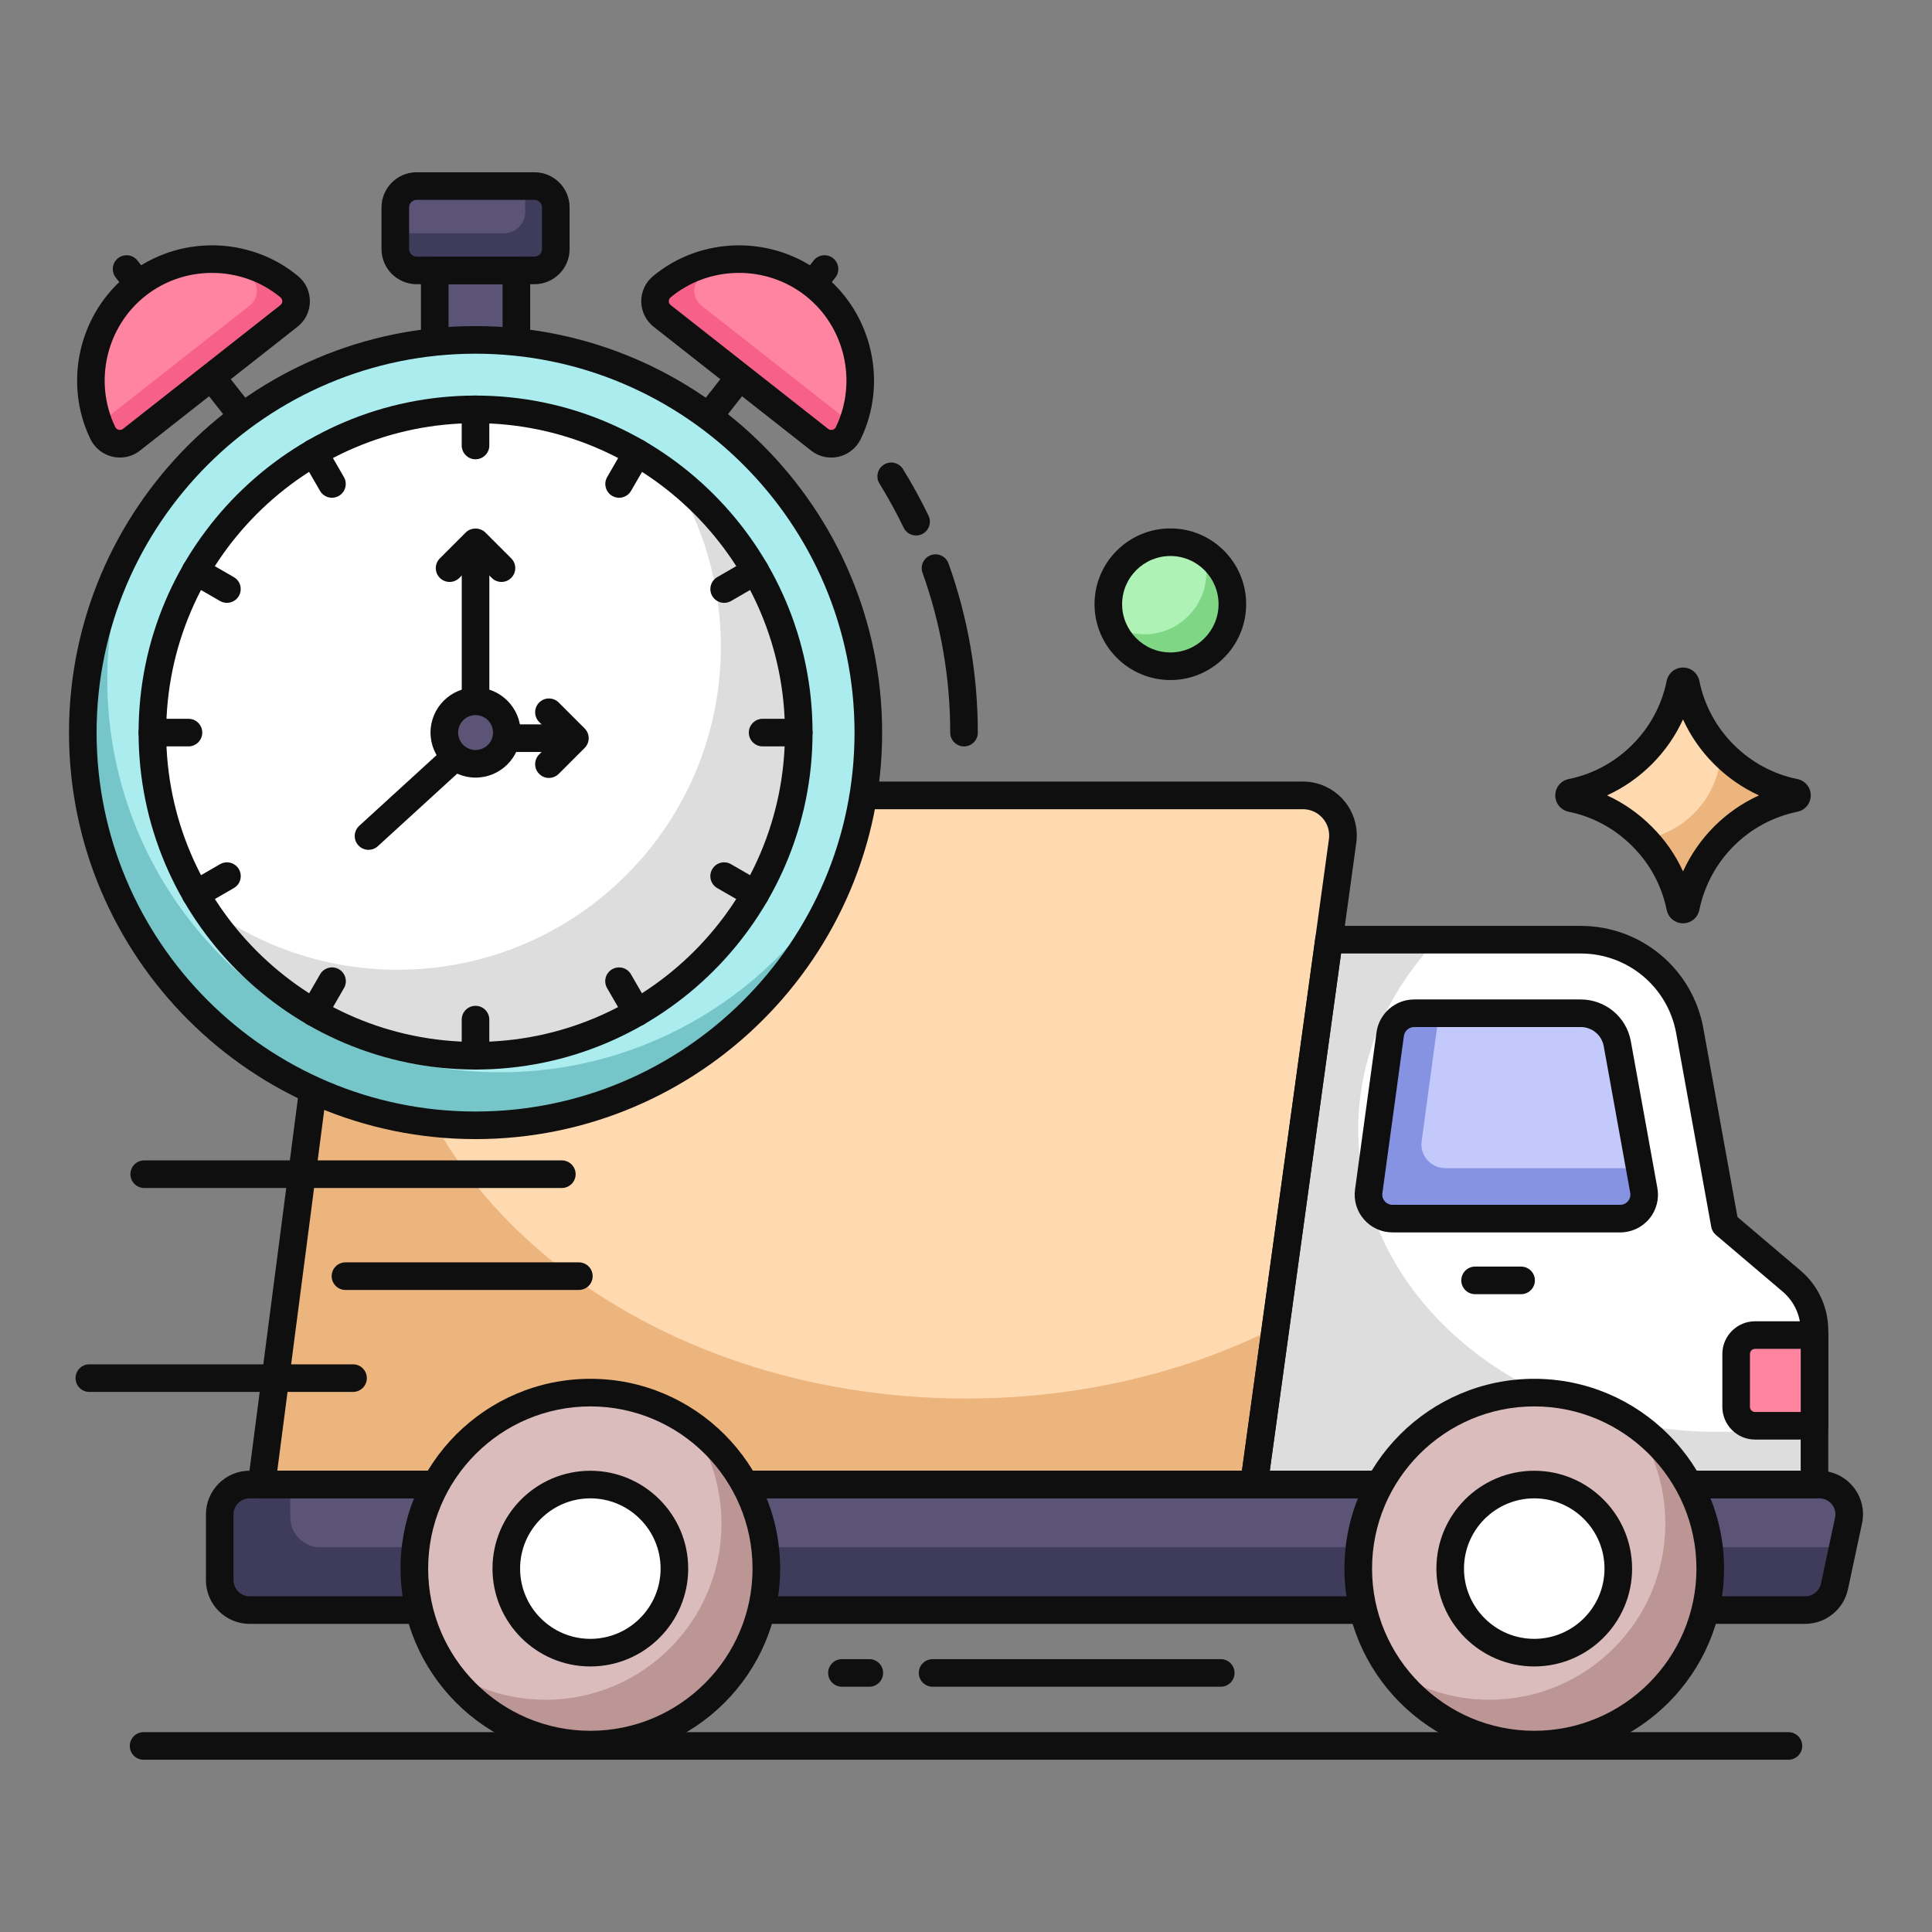 <svg xmlns="http://www.w3.org/2000/svg" id="Layer_1" viewBox="0 0 105 105"><rect x="0" y="0" width="105" height="105" fill="#808080" stroke="none"/><g><g><g><g><path d="m98.613 72.312v8.369h-30.462l4.078-29.611h13.679c2.913 0 5.411 2.084 5.927 4.952l1.905 10.52 3.641 3.092c.784.672 1.232 1.647 1.232 2.678z" fill="#fff"></path></g><g><path d="m98.616 77.198v3.48h-30.47l4.08-29.61h5.88c-2.68 2.82-4.29 6.4-4.29 10.29 0 9.09 8.74 16.46 19.52 16.46 1.83 0 3.6-.21 5.28-.62z" fill="#ddd"></path></g><g><path d="m72.968 45.704-4.818 34.977h-53.934l4.627-35.56c.134-1.075 1.064-1.893 2.151-1.893h49.822c1.311 0 2.33 1.165 2.151 2.476z" fill="#ffd9b0"></path></g><g><path d="m69.326 72.148-1.18 8.53h-53.93l4.63-35.561c.13-1.07 1.06-1.89 2.15-1.89h1.59c-1.03 2.47-1.59 5.1-1.59 7.84 0 13.78 14.1 24.94 31.5 24.94 6.19 0 11.96-1.41 16.83-3.86z" fill="#edb57e"></path></g></g><g><path d="m100.461 82.653-.762 3.563c-.157.751-.818 1.288-1.591 1.288h-84.542c-.896 0-1.625-.728-1.625-1.625v-3.574c0-.896.728-1.625 1.625-1.625h85.303c1.042 0 1.815.952 1.591 1.972z" fill="#5b5476"></path></g><g><path d="m100.156 84.088-.46 2.13c-.15.75-.81 1.29-1.59 1.29h-84.54c-.9 0-1.62-.73-1.62-1.63v-3.57c0-.9.72-1.63 1.62-1.63h2.21v1.79c0 .89.73 1.62 1.62 1.62h82.76z" fill="#3f3b5b"></path></g><g><g><path d="m98.613 81.431h-30.462c-.217 0-.423-.094-.565-.257-.143-.164-.207-.381-.178-.595l4.078-29.611c.051-.371.369-.648.743-.648h13.679c3.282 0 6.085 2.342 6.665 5.569l1.856 10.255 3.437 2.918c.953.816 1.497 2 1.497 3.25v8.369c0 .414-.336.75-.75.75zm-29.602-1.5h28.852v-7.619c0-.811-.354-1.58-.971-2.108l-3.638-3.09c-.132-.113-.222-.267-.252-.438l-1.905-10.52c-.452-2.512-2.634-4.335-5.189-4.335h-13.025z" fill="#0f0f0f"></path></g><g><path d="m68.15 81.431h-53.934c-.216 0-.421-.093-.563-.255s-.208-.378-.18-.592l4.627-35.56c.181-1.45 1.426-2.547 2.895-2.547h49.822c.841 0 1.643.365 2.198 1.002.557.638.811 1.486.696 2.326v.001l-4.818 34.977c-.051.371-.369.648-.743.648zm-53.08-1.5h52.426l4.729-34.329v.001c.056-.41-.068-.824-.34-1.136-.271-.31-.66-.488-1.068-.488h-49.822c-.714 0-1.319.531-1.407 1.236zm57.897-34.227h.01z" fill="#0f0f0f"></path></g></g><g><path d="m98.109 88.254h-84.542c-1.309 0-2.375-1.065-2.375-2.375v-3.574c0-1.309 1.065-2.375 2.375-2.375h85.304c.727 0 1.404.323 1.857.887.451.561.621 1.287.466 1.993l-.761 3.561c-.228 1.089-1.206 1.882-2.324 1.882zm-84.542-6.823c-.482 0-.875.392-.875.875v3.574c0 .482.392.875.875.875h84.542c.419 0 .771-.285.857-.692l.762-3.566c0-.001 0-.003.001-.004.058-.265-.002-.526-.17-.734-.167-.208-.417-.327-.688-.327h-85.304z" fill="#0f0f0f"></path></g><g><g><g><g><path d="m15.063 25.777c-.222 0-.442-.098-.59-.286l-8.182-10.406c-.256-.326-.2-.797.126-1.053.325-.256.797-.199 1.053.126l8.182 10.406c.256.326.2.797-.126 1.053-.137.108-.301.16-.463.16z" fill="#0f0f0f"></path></g><g><path d="m15.703 17.17-8.557 6.728c-.514.404-1.267.224-1.554-.357-1.322-2.729-.624-6.106 1.858-8.057 2.487-1.955 5.933-1.838 8.268.096.502.412.5 1.186-.014 1.591z" fill="#ff84a0"></path></g><g><path d="m15.702 17.174-8.557 6.723c-.514.405-1.268.221-1.556-.357-.083-.166-.151-.332-.212-.498l8.192-6.435c.514-.406.518-1.183.013-1.597-.445-.369-.936-.671-1.444-.907 1.291.126 2.544.625 3.578 1.474.506.414.501 1.191-.013 1.597z" fill="#f76189"></path></g><g><path d="m6.519 24.867c-.131 0-.264-.015-.395-.044-.526-.119-.966-.465-1.205-.949-1.497-3.088-.626-6.862 2.067-8.979 2.698-2.122 6.571-2.077 9.209.107.415.34.651.847.646 1.387-.005.538-.251 1.038-.675 1.371l-8.557 6.728c-.315.248-.698.378-1.09.378zm5.007-10.036c-1.279 0-2.559.413-3.613 1.243-2.143 1.685-2.835 4.688-1.646 7.14.049.1.14.134.189.145.046.011.139.019.227-.05l8.557-6.728c.087-.069.101-.159.102-.207 0-.049-.012-.142-.1-.214-1.069-.885-2.392-1.328-3.715-1.328zm4.177 2.339h.01z" fill="#0f0f0f"></path></g></g><g><g><path d="m36.628 25.777c-.162 0-.326-.052-.463-.16-.326-.256-.382-.728-.126-1.053l8.182-10.406c.256-.325.728-.382 1.053-.126.326.256.382.728.126 1.053l-8.182 10.406c-.148.188-.368.286-.59.286z" fill="#0f0f0f"></path></g><g><path d="m35.989 17.17 8.557 6.728c.514.404 1.267.224 1.554-.357 1.322-2.729.624-6.106-1.858-8.057-2.487-1.955-5.933-1.838-8.268.096-.502.412-.5 1.186.014 1.591z" fill="#ff84a0"></path></g><g><path d="m35.989 17.174 8.557 6.723c.514.405 1.268.221 1.556-.357.083-.166.151-.332.212-.498l-8.192-6.435c-.514-.406-.518-1.183-.013-1.597.445-.369.936-.671 1.444-.907-1.291.126-2.544.625-3.578 1.474-.506.414-.501 1.191.013 1.597z" fill="#f76189"></path></g><g><path d="m45.173 24.867c-.392 0-.775-.131-1.09-.378l-8.557-6.728c-.423-.333-.669-.833-.675-1.371-.006-.541.231-1.047.648-1.389 2.634-2.181 6.507-2.227 9.207-.105 2.693 2.117 3.563 5.891 2.069 8.974-.241.489-.681.834-1.207.954-.131.03-.264.044-.395.044zm-8.721-8.286 8.557 6.728c.088.069.179.061.227.05.049-.011.14-.046.191-.15 1.186-2.448.494-5.451-1.649-7.135-2.147-1.689-5.228-1.653-7.326.083-.091.074-.103.167-.103.216 0.0.048.014.138.102.207z" fill="#0f0f0f"></path></g></g></g><g><path d="m23.627 14.698h4.438v5.115h-4.438z" fill="#5b5476"></path></g><g><path d="m30.208 11.272v2.265c0 .643-.526 1.159-1.159 1.159h-6.405c-.634 0-1.16-.516-1.16-1.159v-2.265c0-.644.526-1.16 1.16-1.16h6.405c.634 0 1.159.516 1.159 1.16z" fill="#5b5476"></path></g><g><path d="m30.207 11.277v2.265c0 .643-.527 1.159-1.159 1.159h-6.404c-.632 0-1.159-.516-1.159-1.159v-.864h5.899c.632 0 1.159-.516 1.159-1.159v-1.411h.506c.632 0 1.159.516 1.159 1.169z" fill="#3f3b5b"></path></g><g><path d="m28.065 20.563h-4.438c-.414 0-.75-.336-.75-.75v-5.115c0-.414.336-.75.75-.75h4.438c.414 0 .75.336.75.75v5.115c0 .414-.336.75-.75.75zm-3.688-1.5h2.938v-3.615h-2.938z" fill="#0f0f0f"></path></g><g><g><path d="m52.392 40.566c-.414 0-.75-.336-.75-.75 0-2.981-.506-5.903-1.505-8.686-.14-.39.063-.819.453-.959.391-.14.819.063.959.452 1.057 2.946 1.593 6.039 1.593 9.193 0 .414-.336.75-.75.75z" fill="#0f0f0f"></path></g><g><path d="m49.786 29.102c-.279 0-.547-.157-.676-.425-.393-.816-.834-1.622-1.312-2.394-.218-.352-.109-.814.243-1.033s.814-.109 1.033.243c.506.818.974 1.67 1.389 2.534.18.373.022.822-.351 1.001-.104.05-.215.074-.324.074z" fill="#0f0f0f"></path></g><g><path d="m47.191 39.815c0 11.788-9.56 21.343-21.349 21.343-11.782 0-21.342-9.554-21.342-21.343 0-11.788 9.56-21.342 21.342-21.342 11.788-0 21.349 9.554 21.349 21.342z" fill="#abecef"></path></g><g><path d="m45.851 47.281c-3.033 8.107-10.848 13.875-20.008 13.875-11.785 0-21.342-9.552-21.342-21.342 0-3.756.971-7.28 2.669-10.346-.866 2.322-1.34 4.842-1.34 7.467 0 11.785 9.563 21.342 21.342 21.342 8.035 0 15.033-4.44 18.679-10.997z" fill="#75c5c9"></path></g><g><path d="m25.843 61.908c-12.182 0-22.093-9.911-22.093-22.093s9.911-22.093 22.093-22.093c12.185 0 22.099 9.911 22.099 22.093s-9.914 22.093-22.099 22.093zm0-42.685c-11.355 0-20.593 9.238-20.593 20.593s9.238 20.593 20.593 20.593c11.358 0 20.599-9.238 20.599-20.593s-9.241-20.593-20.599-20.593z" fill="#0f0f0f"></path></g><g><path d="m43.41 39.815c0 9.698-7.863 17.561-17.567 17.561-9.698 0-17.561-7.863-17.561-17.561 0-9.704 7.863-17.567 17.561-17.567 9.704 0 17.567 7.863 17.567 17.567z" fill="#fff"></path></g><g><path d="m43.408 39.814c0 9.701-7.864 17.565-17.565 17.565-6.309 0-11.835-3.325-14.929-8.316 2.961 2.283 6.673 3.64 10.699 3.64 9.706 0 17.565-7.864 17.565-17.565 0-3.392-.96-6.563-2.631-9.248 4.175 3.21 6.86 8.256 6.86 13.925z" fill="#ddd"></path></g><g><path d="m25.843 58.126c-10.097 0-18.311-8.214-18.311-18.311 0-10.1 8.214-18.317 18.311-18.317 10.1 0 18.317 8.217 18.317 18.317 0 10.097-8.217 18.311-18.317 18.311zm0-35.128c-9.27 0-16.811 7.544-16.811 16.817 0 9.27 7.542 16.811 16.811 16.811 9.273 0 16.817-7.541 16.817-16.811 0-9.273-7.544-16.817-16.817-16.817z" fill="#0f0f0f"></path></g><g><g><path d="m31.069 40.869h-5.224c-.414 0-.75-.336-.75-.75v-10.473c0-.414.336-.75.75-.75s.75.336.75.75v9.723h4.474c.414 0 .75.336.75.75s-.336.75-.75.75z" fill="#0f0f0f"></path></g><g><path d="m29.834 42.28c-.192 0-.384-.073-.53-.22-.293-.293-.293-.768 0-1.061l.879-.879-.879-.879c-.293-.293-.293-.768 0-1.061.293-.293.768-.293 1.061 0l1.409 1.409c.141.141.22.332.22.53 0 .199-.079.39-.22.53l-1.409 1.409c-.146.146-.338.22-.53.22z" fill="#0f0f0f"></path></g><g><path d="m27.254 31.627c-.192 0-.384-.073-.53-.22l-.879-.879-.879.879c-.293.293-.768.293-1.061 0-.293-.293-.293-.768 0-1.061l1.409-1.409c.281-.281.779-.281 1.061 0l1.409 1.409c.293.293.293.768 0 1.061-.146.146-.338.22-.53.22z" fill="#0f0f0f"></path></g></g><g><path d="m25.845 40.119-5.816 5.317" fill="#fff"></path><path d="m20.029 46.186c-.203 0-.406-.082-.554-.244-.279-.306-.258-.78.048-1.06l5.816-5.317c.305-.279.78-.258 1.06.047.279.306.258.78-.048 1.06l-5.816 5.317c-.144.132-.325.197-.506.197z" fill="#0f0f0f"></path></g><g><path d="m27.544 39.813c0 .938-.76 1.698-1.699 1.698-.938 0-1.698-.76-1.698-1.698 0-.938.76-1.699 1.698-1.699.938 0 1.699.76 1.699 1.699z" fill="#5b5476"></path><path d="m25.846 42.261c-1.35 0-2.448-1.098-2.448-2.448 0-1.35 1.098-2.449 2.448-2.449s2.449 1.098 2.449 2.449c0 1.35-1.099 2.448-2.449 2.448zm0-3.397c-.523 0-.948.426-.948.949 0 .523.425.948.948.948s.949-.425.949-.948c0-.523-.426-.949-.949-.949z" fill="#0f0f0f"></path></g></g><g><path d="m29.048 15.446h-6.405c-1.053 0-1.909-.856-1.909-1.909v-2.265c0-1.053.856-1.91 1.909-1.91h6.405c1.053 0 1.909.857 1.909 1.91v2.265c0 1.053-.856 1.909-1.909 1.909zm-6.405-4.584c-.226 0-.409.184-.409.41v2.265c0 .226.184.409.409.409h6.405c.226 0 .409-.184.409-.409v-2.265c0-.226-.184-.41-.409-.41z" fill="#0f0f0f"></path></g><g><g><path d="m25.843 24.961c-.414 0-.75-.336-.75-.75v-1.962c0-.414.336-.75.75-.75s.75.336.75.75v1.962c0 .414-.336.75-.75.75z" fill="#0f0f0f"></path></g><g><path d="m25.843 58.126c-.414 0-.75-.336-.75-.75v-1.962c0-.414.336-.75.75-.75s.75.336.75.75v1.962c0 .414-.336.75-.75.75z" fill="#0f0f0f"></path></g></g><g><g><path d="m18.042 27.052c-.259 0-.511-.135-.65-.375l-.981-1.699c-.207-.359-.084-.817.274-1.024.358-.207.817-.084 1.024.274l.981 1.699c.207.359.084.817-.274 1.024-.118.068-.247.101-.375.101z" fill="#0f0f0f"></path></g><g><path d="m34.625 55.775c-.259 0-.511-.135-.65-.375l-.981-1.699c-.207-.359-.084-.817.274-1.024.358-.207.817-.084 1.024.274l.981 1.699c.207.359.084.817-.274 1.024-.118.068-.247.101-.375.101z" fill="#0f0f0f"></path></g></g><g><g><path d="m12.332 32.764c-.127 0-.256-.032-.375-.101l-1.699-.981c-.359-.207-.481-.666-.274-1.024.207-.359.666-.482 1.024-.274l1.699.981c.359.207.481.666.274 1.024-.139.241-.391.375-.65.375z" fill="#0f0f0f"></path></g><g><path d="m41.054 49.347c-.127 0-.256-.032-.375-.101l-1.699-.981c-.359-.207-.481-.666-.274-1.024.207-.359.666-.482 1.024-.274l1.699.981c.359.207.481.666.274 1.024-.139.24-.391.375-.65.375z" fill="#0f0f0f"></path></g></g><g><g><path d="m10.243 40.565h-1.962c-.414 0-.75-.336-.75-.75s.336-.75.75-.75h1.962c.414 0 .75.336.75.75s-.336.75-.75.75z" fill="#0f0f0f"></path></g><g><path d="m43.409 40.565h-1.962c-.414 0-.75-.336-.75-.75s.336-.75.75-.75h1.962c.414 0 .75.336.75.75s-.336.75-.75.75z" fill="#0f0f0f"></path></g></g><g><g><path d="m10.636 49.347c-.259 0-.511-.135-.65-.375-.207-.359-.084-.817.274-1.024l1.699-.981c.358-.208.817-.084 1.024.274.207.359.084.817-.274 1.024l-1.699.981c-.118.068-.247.101-.375.101z" fill="#0f0f0f"></path></g><g><path d="m39.358 32.764c-.259 0-.511-.135-.65-.375-.207-.359-.084-.817.274-1.024l1.699-.981c.358-.207.817-.085 1.024.274.207.359.084.817-.274 1.024l-1.699.981c-.118.068-.247.101-.375.101z" fill="#0f0f0f"></path></g></g><g><g><path d="m17.065 55.775c-.127 0-.256-.032-.375-.101-.359-.207-.481-.666-.274-1.024l.981-1.699c.207-.359.666-.481 1.024-.274.359.207.481.666.274 1.024l-.981 1.699c-.139.24-.391.375-.65.375z" fill="#0f0f0f"></path></g><g><path d="m33.648 27.052c-.127 0-.256-.032-.375-.101-.359-.207-.481-.666-.274-1.024l.981-1.699c.207-.359.667-.482 1.024-.274.359.207.481.666.274 1.024l-.981 1.699c-.139.24-.391.375-.65.375z" fill="#0f0f0f"></path></g></g></g><g><circle cx="32.084" cy="85.249" fill="#dabcbc" r="9.565"></circle></g><g><path d="m32.085 89.818c-2.519 0-4.568-2.049-4.568-4.568 0-2.519 2.049-4.568 4.568-4.568 2.519 0 4.568 2.049 4.568 4.568-0 2.519-2.049 4.568-4.568 4.568z" fill="#fff"></path></g><g><path d="m32.084 90.568c-2.933 0-5.318-2.386-5.318-5.318 0-2.933 2.386-5.318 5.318-5.318s5.318 2.386 5.318 5.318c0 2.932-2.386 5.318-5.318 5.318zm0-9.136c-2.105 0-3.818 1.713-3.818 3.818 0 2.105 1.713 3.818 3.818 3.818s3.818-1.713 3.818-3.818c0-2.105-1.713-3.818-3.818-3.818z" fill="#0f0f0f"></path></g><g><circle cx="83.383" cy="85.249" fill="#dabcbc" r="9.565"></circle></g><g><path d="m92.946 85.248c0 5.28-4.28 9.57-9.56 9.57-3.27 0-6.16-1.64-7.88-4.14 1.55 1.07 3.42 1.7 5.44 1.7 5.28 0 9.56-4.28 9.56-9.57 0-2.02-.62-3.89-1.69-5.43 2.49 1.72 4.13 4.61 4.13 7.87z" fill="#bc9595"></path></g><g><path d="m41.65 85.248c0 5.28-4.28 9.57-9.56 9.57-3.27 0-6.16-1.64-7.88-4.14 1.55 1.07 3.42 1.7 5.44 1.7 5.28 0 9.56-4.28 9.56-9.57 0-2.02-.62-3.89-1.69-5.43 2.49 1.72 4.13 4.61 4.13 7.87z" fill="#bc9595"></path></g><g><path d="m32.084 95.565c-5.688 0-10.315-4.627-10.315-10.315s4.627-10.315 10.315-10.315c5.688 0 10.315 4.627 10.315 10.315s-4.627 10.315-10.315 10.315zm0-19.13c-4.861 0-8.815 3.955-8.815 8.815s3.955 8.815 8.815 8.815c4.86 0 8.815-3.955 8.815-8.815s-3.955-8.815-8.815-8.815z" fill="#0f0f0f"></path></g><g><path d="m83.383 95.565c-5.688 0-10.315-4.627-10.315-10.315s4.627-10.315 10.315-10.315c5.688 0 10.315 4.627 10.315 10.315s-4.627 10.315-10.315 10.315zm0-19.13c-4.86 0-8.815 3.955-8.815 8.815s3.955 8.815 8.815 8.815c4.861 0 8.815-3.955 8.815-8.815s-3.955-8.815-8.815-8.815z" fill="#0f0f0f"></path></g><g><path d="m88.056 66.228h-12.38c-.79 0-1.4-.7-1.29-1.48l1.17-8.55c.09-.65.65-1.13 1.3-1.13h9.05c.98 0 1.82.7 1.99 1.66l1.44 7.96c.15.81-.47 1.54-1.28 1.54z" fill="#c3c9fb"></path></g><g><path d="m88.056 66.228h-12.38c-.79 0-1.4-.7-1.29-1.48l1.17-8.55c.09-.65.65-1.13 1.3-1.13h1.35l-.94 6.94c-.12.78.5 1.48 1.29 1.48h10.56l.22 1.2c.15.81-.47 1.54-1.28 1.54z" fill="#8693e2"></path></g><g><path d="m88.056 66.978h-12.38c-.595 0-1.16-.258-1.55-.708-.39-.448-.565-1.042-.482-1.627l1.169-8.547c.14-1.014 1.019-1.778 2.043-1.778h9.05c1.347 0 2.495.959 2.728 2.28l1.439 7.957c.111.6-.048 1.215-.439 1.684-.391.47-.966.74-1.579.74zm-11.2-11.16c-.279 0-.519.208-.557.483l-1.17 8.549c-.031.217.067.367.129.437.062.071.199.191.418.191h12.38c.227 0 .364-.125.426-.199.061-.074.158-.231.117-.455l-1.44-7.963c-.107-.606-.634-1.044-1.252-1.044z" fill="#0f0f0f"></path></g><g><path d="m83.383 89.818c-2.519 0-4.568-2.049-4.568-4.568 0-2.519 2.049-4.568 4.568-4.568 2.519 0 4.568 2.049 4.568 4.568 0 2.519-2.049 4.568-4.568 4.568z" fill="#fff"></path></g><g><path d="m83.383 90.568c-2.933 0-5.318-2.386-5.318-5.318 0-2.933 2.386-5.318 5.318-5.318 2.932 0 5.318 2.386 5.318 5.318-0 2.932-2.386 5.318-5.318 5.318zm0-9.136c-2.105 0-3.818 1.713-3.818 3.818 0 2.105 1.713 3.818 3.818 3.818 2.105 0 3.818-1.713 3.818-3.818-0-2.105-1.713-3.818-3.818-3.818z" fill="#0f0f0f"></path></g><g><path d="m82.668 70.336h-2.5c-.414 0-.75-.336-.75-.75s.336-.75.75-.75h2.5c.414 0 .75.336.75.75s-.336.75-.75.75z" fill="#0f0f0f"></path></g><g><path d="m98.616 72.558v4.93h-3.23c-.57 0-1.03-.46-1.03-1.03v-2.87c0-.57.46-1.03 1.03-1.03h3.23z" fill="#ff84a0"></path></g><g><path d="m98.616 78.238h-3.23c-.981 0-1.78-.798-1.78-1.78v-2.87c0-.981.799-1.78 1.78-1.78h3.23c.414 0 .75.336.75.75v4.93c0 .414-.336.75-.75.75zm-3.23-4.93c-.157 0-.28.123-.28.28v2.87c0 .157.123.28.28.28h2.48v-3.43h-2.48z" fill="#0f0f0f"></path></g><g><g><path d="m30.535 64.565h-22.697c-.414 0-.75-.336-.75-.75s.336-.75.75-.75h22.697c.414 0 .75.336.75.75s-.336.75-.75.75z" fill="#0f0f0f"></path></g><g><path d="m31.46 70.106h-12.685c-.414 0-.75-.336-.75-.75s.336-.75.75-.75h12.685c.414 0 .75.336.75.75s-.336.75-.75.75z" fill="#0f0f0f"></path></g><g><path d="m19.187 75.648h-14.331c-.414 0-.75-.336-.75-.75s.336-.75.75-.75h14.331c.414 0 .75.336.75.75s-.336.75-.75.75z" fill="#0f0f0f"></path></g></g><g><g><path d="m66.977 32.835c0 1.865-1.509 3.374-3.367 3.374-1.865 0-3.374-1.509-3.374-3.374 0-1.859 1.509-3.367 3.374-3.367 1.859 0 3.367 1.509 3.367 3.367z" fill="#aff2b6"></path></g><g><path d="m66.977 32.834c0 1.863-1.512 3.375-3.367 3.375-1.457 0-2.706-.931-3.176-2.229.509.31 1.114.493 1.759.493 1.862 0 3.375-1.512 3.375-3.375 0-.39-.064-.772-.191-1.122.955.589 1.6 1.648 1.6 2.857z" fill="#7fd685"></path></g><g><path d="m63.609 36.959c-2.274 0-4.124-1.85-4.124-4.124 0-2.27 1.85-4.117 4.124-4.117 2.27 0 4.117 1.847 4.117 4.117 0 2.274-1.847 4.124-4.117 4.124zm0-6.741c-1.447 0-2.624 1.174-2.624 2.617 0 1.447 1.177 2.624 2.624 2.624 1.443 0 2.617-1.177 2.617-2.624 0-1.443-1.174-2.617-2.617-2.617z" fill="#0f0f0f"></path></g></g><g><g><path d="m97.528 43.382c-2.964.611-5.295 2.949-5.906 5.913-.037.177-.272.177-.309 0-.301-1.486-1.037-2.809-2.074-3.839-1.022-1.03-2.346-1.772-3.832-2.074-.176-.037-.176-.272 0-.309 1.486-.302 2.809-1.044 3.839-2.074 1.03-1.029 1.765-2.353 2.067-3.839.037-.176.272-.176.309 0 .302 1.486 1.037 2.809 2.067 3.839 1.03 1.03 2.353 1.772 3.839 2.074.176.037.176.272 0 .309z" fill="#ffd9b0"></path></g><g><path d="m97.531 43.379c-2.97.61-5.3 2.95-5.91 5.92-.04.17-.27.17-.31 0-.29-1.42-.96-2.69-1.92-3.69 2.3-.42 4.05-2.38 4.15-4.78.04.06.1.12.15.17 1.03 1.03 2.35 1.77 3.84 2.07.17.04.17.28 0.0.31z" fill="#edb57e"></path></g><g><path d="m91.468 50.178c-.434 0-.799-.3-.889-.73-.267-1.316-.913-2.511-1.868-3.459-.954-.96-2.146-1.606-3.452-1.871-.434-.091-.733-.457-.733-.89 0-.434.3-.799.73-.888 1.307-.265 2.503-.912 3.461-1.87.952-.952 1.596-2.148 1.862-3.458.09-.433.455-.733.889-.733s.799.3.889.73c.267 1.313.911 2.509 1.863 3.461.958.958 2.154 1.604 3.458 1.869.433.09.733.455.733.889 0 .434-.3.8-.729.889-.001 0-.001 0-.002 0-2.68.552-4.769 2.644-5.323 5.33-.089.431-.455.731-.889.731zm-4.127-6.95c.897.411 1.72.984 2.431 1.7.713.708 1.286 1.531 1.697 2.432.833-1.83 2.3-3.299 4.127-4.132-.898-.411-1.723-.984-2.438-1.699-.711-.711-1.281-1.533-1.691-2.431-.41.898-.979 1.72-1.69 2.431-.715.715-1.539 1.287-2.437 1.698zm10.187.155h.01z" fill="#0f0f0f"></path></g></g><g><path d="m66.346 91.67h-15.662c-.414 0-.75-.336-.75-.75s.336-.75.75-.75h15.662c.414 0 .75.336.75.75s-.336.75-.75.75z" fill="#0f0f0f"></path></g><g><path d="m47.246 91.67h-1.489c-.414 0-.75-.336-.75-.75s.336-.75.75-.75h1.489c.414 0 .75.336.75.75s-.336.75-.75.75z" fill="#0f0f0f"></path></g></g><g><path d="m97.197 95.638h-89.393c-.414 0-.75-.336-.75-.75s.336-.75.75-.75h89.393c.414 0 .75.336.75.75s-.336.75-.75.75z" fill="#0f0f0f"></path></g></g></svg>